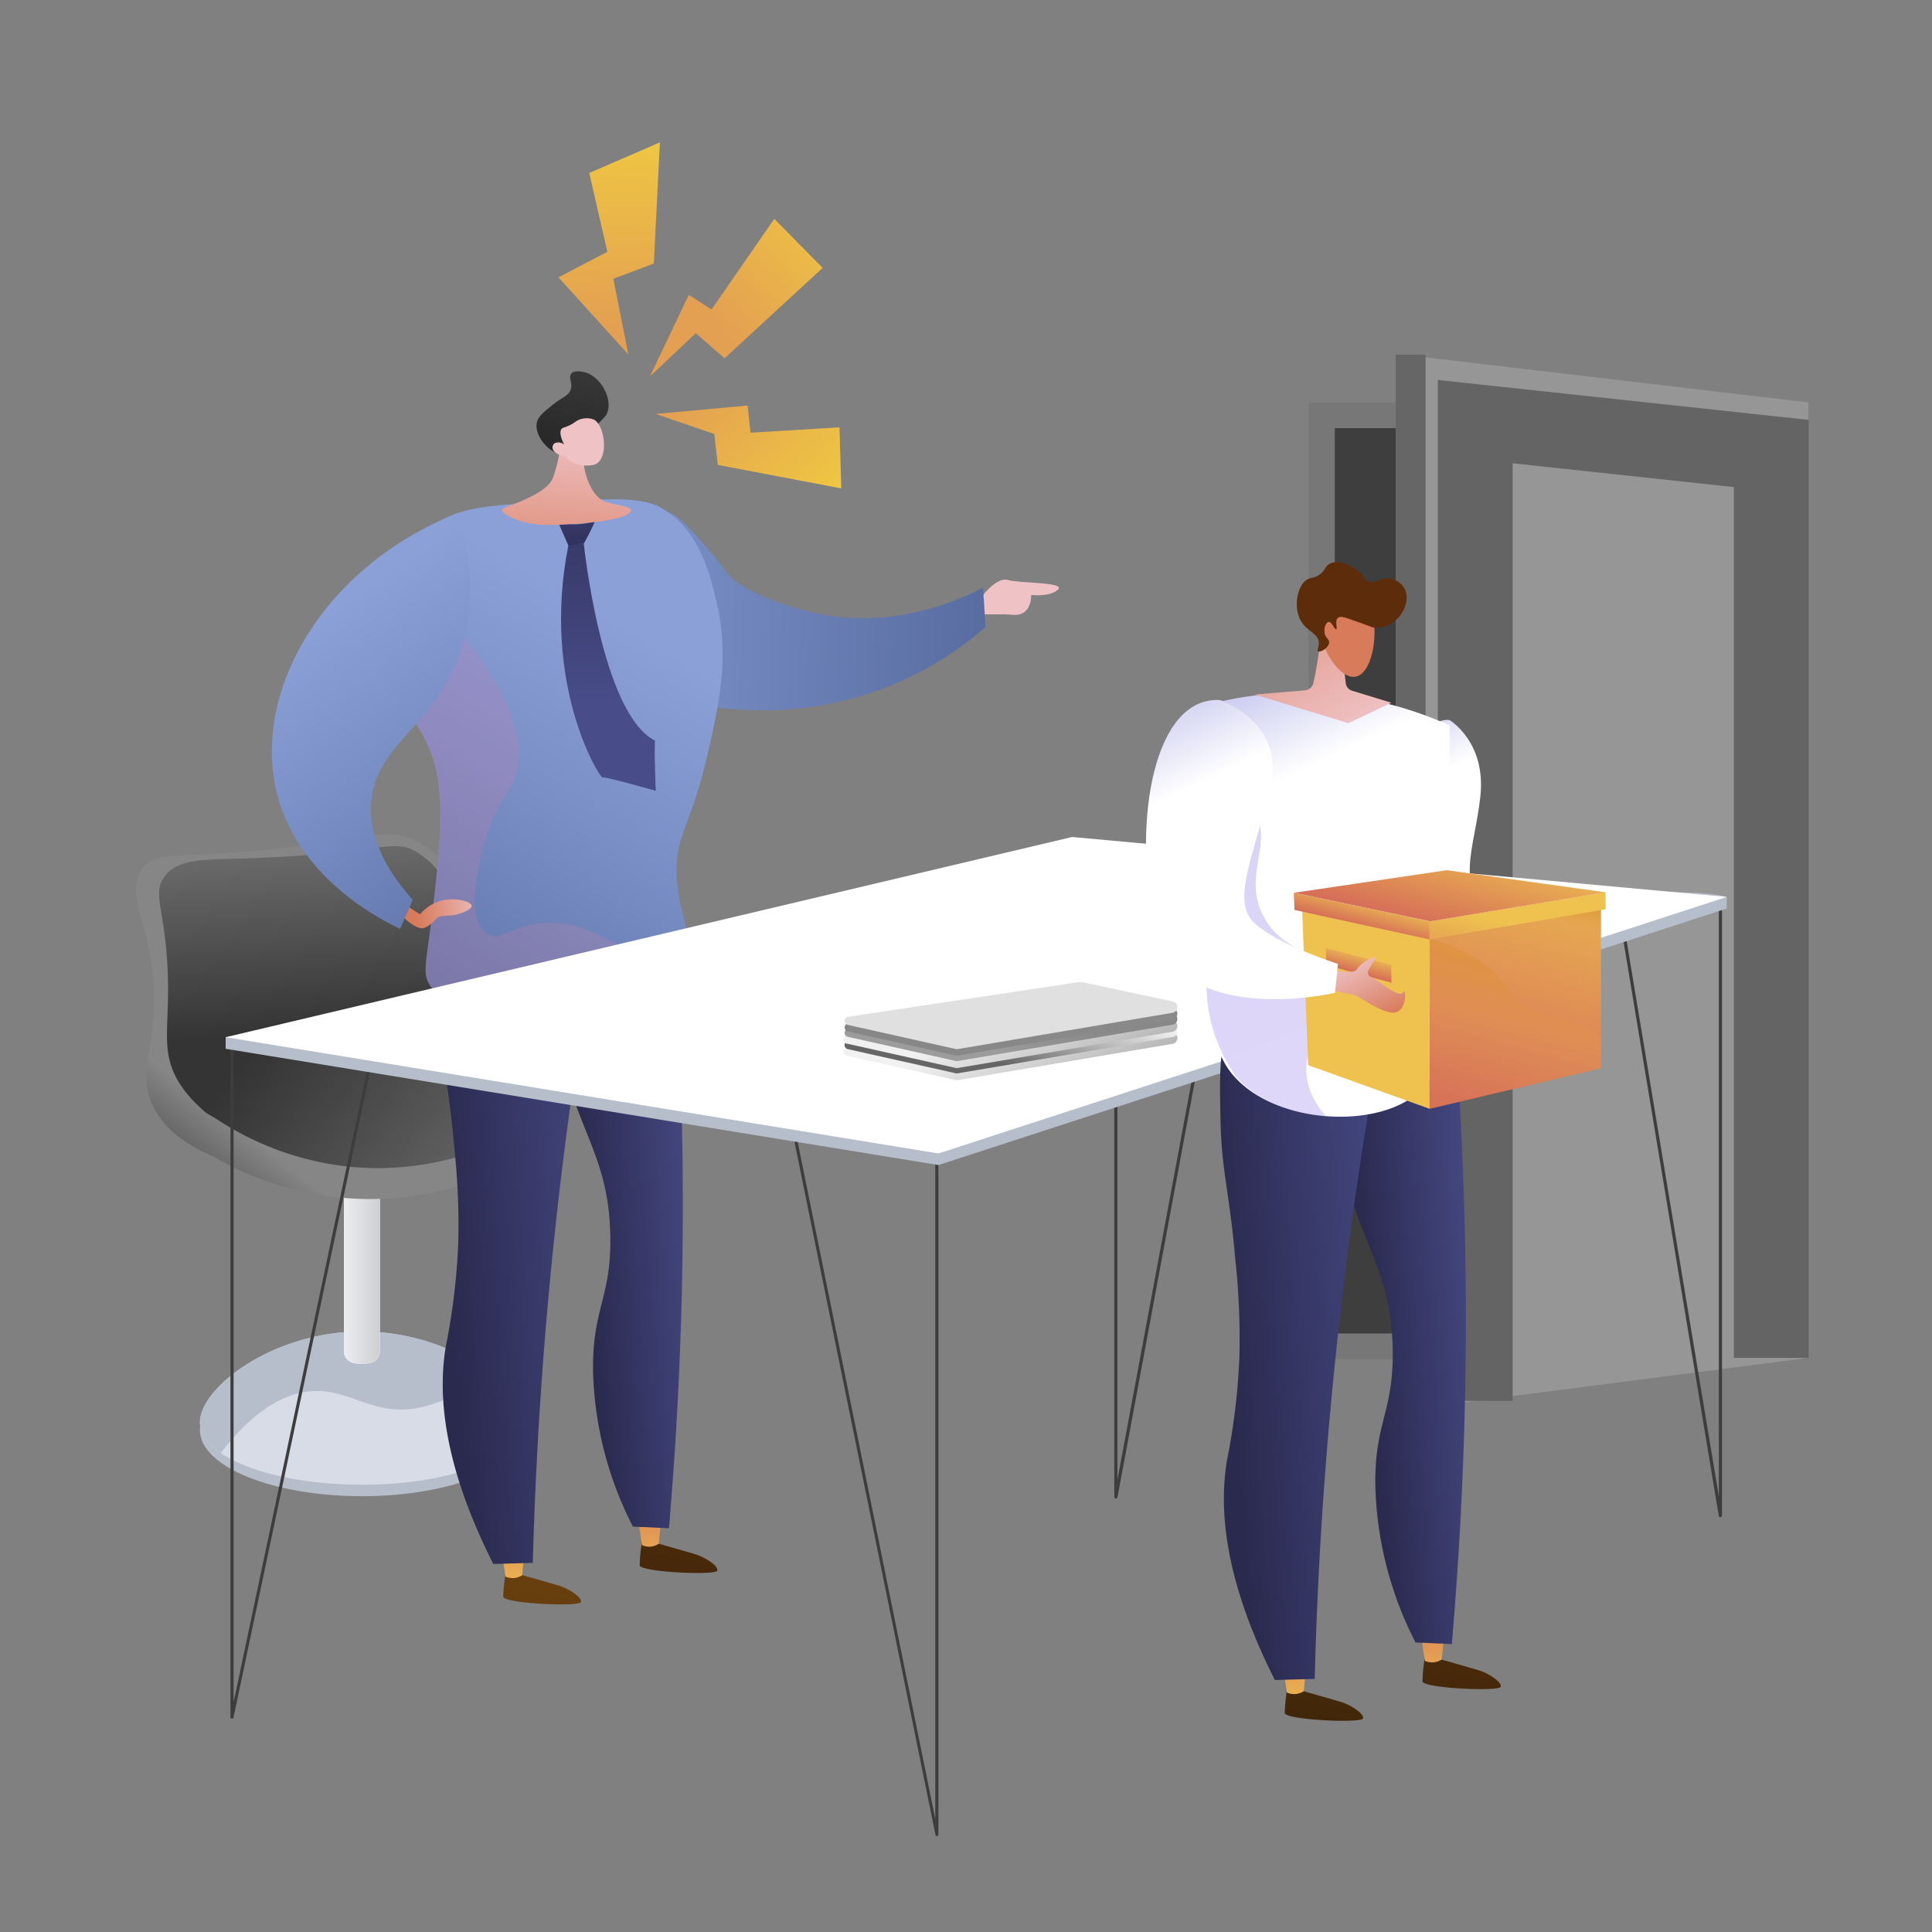 <svg xmlns="http://www.w3.org/2000/svg" xmlns:xlink="http://www.w3.org/1999/xlink" viewBox="0 0 400 400"><rect x="0" y="0" width="400" height="400" fill="#808080" stroke="none"/><defs><linearGradient id="linear-gradient" x1="341.06" y1="262.19" x2="348.52" y2="262.19" gradientTransform="matrix(-1, 0, 0, 1, 419.72, 0)" gradientUnits="userSpaceOnUse"><stop offset="0" stop-color="#cecfd1"/><stop offset="1" stop-color="#ebedf0"/></linearGradient><linearGradient id="Degradado_sin_nombre_13" x1="383.77" y1="255.32" x2="368.17" y2="235" gradientTransform="matrix(-1, 0, 0, 1, 419.72, 0)" gradientUnits="userSpaceOnUse"><stop offset="0" stop-color="#343434"/><stop offset="1" stop-color="#868686"/></linearGradient><linearGradient id="Degradado_sin_nombre_13-2" x1="66.42" y1="213.55" x2="62.39" y2="156.79" gradientTransform="matrix(1, 0, 0, 1, 0, 0)" xlink:href="#Degradado_sin_nombre_13"/><linearGradient id="Degradado_sin_nombre_13-3" x1="59.61" y1="209.17" x2="129.25" y2="266.13" gradientTransform="matrix(1, 0, 0, 1, 0, 0)" xlink:href="#Degradado_sin_nombre_13"/><linearGradient id="Nueva_muestra_de_degradado_1" x1="-428.16" y1="514.29" x2="-439.88" y2="546.98" gradientTransform="matrix(0.94, 0.35, -0.35, 0.94, 784.6, -199.84)" gradientUnits="userSpaceOnUse"><stop offset="0" stop-color="#efc2c6"/><stop offset="1" stop-color="#d87b5b"/></linearGradient><linearGradient id="Nueva_muestra_de_degradado_13" x1="8.75" y1="250.77" x2="-132.61" y2="343.27" gradientTransform="matrix(0.82, 0.58, -0.58, 0.82, 398.8, -79.47)" gradientUnits="userSpaceOnUse"><stop offset="0.19" stop-color="#4c5f94"/><stop offset="0.19" stop-color="#4c6095"/><stop offset="0.73" stop-color="#798ec4"/><stop offset="0.99" stop-color="#8aa0d7"/></linearGradient><linearGradient id="Nueva_muestra_de_degradado_6" x1="-1003.71" y1="163.72" x2="-983.29" y2="237.42" gradientTransform="matrix(-1, 0.08, 0.08, 1, -863.82, 192.38)" gradientUnits="userSpaceOnUse"><stop offset="0" stop-color="#5d2d0b"/><stop offset="1" stop-color="#3b2609"/></linearGradient><linearGradient id="linear-gradient-2" x1="-985.54" y1="215.83" x2="-985.24" y2="190.97" gradientTransform="matrix(-1, 0.08, 0.08, 1, -863.82, 192.38)" gradientUnits="userSpaceOnUse"><stop offset="0" stop-color="#efc250"/><stop offset="1" stop-color="#d66f58"/></linearGradient><linearGradient id="Nueva_muestra_de_degradado_24" x1="-978.14" y1="156.64" x2="-957.72" y2="230.33" gradientTransform="matrix(-1, 0.08, 0.08, 1, -863.82, 192.38)" gradientUnits="userSpaceOnUse"><stop offset="0" stop-color="#80400f"/><stop offset="1" stop-color="#603d0e"/></linearGradient><linearGradient id="linear-gradient-3" x1="-956.79" y1="216.17" x2="-956.49" y2="191.31" xlink:href="#linear-gradient-2"/><linearGradient id="linear-gradient-4" x1="-999.87" y1="135.87" x2="-973.4" y2="135.87" gradientTransform="matrix(-1, 0.08, 0.08, 1, -863.82, 192.38)" gradientUnits="userSpaceOnUse"><stop offset="0" stop-color="#484c88"/><stop offset="1" stop-color="#2a2a4f"/></linearGradient><linearGradient id="linear-gradient-5" x1="-999.87" y1="135.87" x2="-973.4" y2="135.87" xlink:href="#linear-gradient-4"/><linearGradient id="linear-gradient-6" x1="-984.92" y1="139.65" x2="-944.74" y2="139.65" xlink:href="#linear-gradient-4"/><linearGradient id="Nueva_muestra_de_degradado_13-2" x1="-904.16" y1="144.42" x2="-993.84" y2="15.67" gradientTransform="matrix(-1, 0.08, 0.08, 1, -863.82, 192.38)" xlink:href="#Nueva_muestra_de_degradado_13"/><linearGradient id="linear-gradient-7" x1="-904.17" y1="144.42" x2="-993.85" y2="15.67" gradientTransform="matrix(-1, 0.08, 0.08, 1, -863.82, 192.38)" gradientUnits="userSpaceOnUse"><stop offset="0" stop-color="#e58e83"/><stop offset="1" stop-color="#dd6fb6"/></linearGradient><linearGradient id="Nueva_muestra_de_degradado_1-2" x1="-958.78" y1="73.01" x2="-944.31" y2="73.01" gradientTransform="matrix(-1, 0.08, 0.08, 1, -863.82, 192.38)" xlink:href="#Nueva_muestra_de_degradado_1"/><linearGradient id="Nueva_muestra_de_degradado_13-3" x1="140.87" y1="230.21" x2="67.76" y2="125.25" gradientTransform="matrix(1, 0, 0, 1, 0, 0)" xlink:href="#Nueva_muestra_de_degradado_13"/><linearGradient id="Nueva_muestra_de_degradado_1-3" x1="118.38" y1="89.02" x2="116.07" y2="124.64" gradientTransform="matrix(1, 0, 0, 1, 0, 0)" xlink:href="#Nueva_muestra_de_degradado_1"/><linearGradient id="Nueva_muestra_de_degradado_17" x1="-979.73" y1="-7.21" x2="-990.46" y2="-34.45" gradientTransform="matrix(-1, 0.08, 0.08, 1, -863.82, 192.38)" gradientUnits="userSpaceOnUse"><stop offset="0.19" stop-color="#202020"/><stop offset="0.3" stop-color="#242424"/><stop offset="0.99" stop-color="#363636"/></linearGradient><linearGradient id="Nueva_muestra_de_degradado_1-4" x1="-3115.86" y1="813.64" x2="-3110" y2="723.03" gradientTransform="matrix(-0.78, 0.63, 0.63, 0.78, -2923.95, 1294.13)" xlink:href="#Nueva_muestra_de_degradado_1"/><linearGradient id="linear-gradient-8" x1="118.6" y1="95.81" x2="120.07" y2="117.41" gradientTransform="matrix(1, 0, 0, 1, 0, 0)" xlink:href="#linear-gradient-4"/><linearGradient id="linear-gradient-9" x1="279.7" y1="312.86" x2="279.7" y2="250.38" gradientTransform="matrix(-1, 0.01, 0.01, 1, 401.59, -170.03)" xlink:href="#linear-gradient-4"/><linearGradient id="Nueva_muestra_de_degradado_9" x1="207.17" y1="211.89" x2="226.89" y2="253.33" gradientUnits="userSpaceOnUse"><stop offset="0" stop-color="#f1f1f1"/><stop offset="1" stop-color="#666"/></linearGradient><linearGradient id="Nueva_muestra_de_degradado_9-2" x1="214.12" y1="202.4" x2="207.29" y2="220.16" xlink:href="#Nueva_muestra_de_degradado_9"/><linearGradient id="Nueva_muestra_de_degradado_9-3" x1="207.17" y1="209.38" x2="226.89" y2="250.82" xlink:href="#Nueva_muestra_de_degradado_9"/><linearGradient id="Nueva_muestra_de_degradado_7" x1="214.12" y1="199.89" x2="207.29" y2="217.65" gradientUnits="userSpaceOnUse"><stop offset="0" stop-color="#878787"/><stop offset="0.46" stop-color="#8a8a8a"/><stop offset="0.82" stop-color="#949494"/><stop offset="1" stop-color="#9c9c9c"/></linearGradient><linearGradient id="Nueva_muestra_de_degradado_7-2" x1="207.17" y1="206.87" x2="226.89" y2="248.31" xlink:href="#Nueva_muestra_de_degradado_7"/><linearGradient id="Degradado_sin_nombre_27" x1="198.53" y1="429.22" x2="236.5" y2="429.22" gradientTransform="translate(311.07 -365.83) rotate(45.42)" gradientUnits="userSpaceOnUse"><stop offset="0" stop-color="#e39f52"/><stop offset="1" stop-color="#efc742"/></linearGradient><linearGradient id="Degradado_sin_nombre_27-2" x1="193.1" y1="420.24" x2="195.12" y2="384.25" xlink:href="#Degradado_sin_nombre_27"/><linearGradient id="Degradado_sin_nombre_27-3" x1="178.74" y1="437.15" x2="151.06" y2="407.68" xlink:href="#Degradado_sin_nombre_27"/><linearGradient id="Nueva_muestra_de_degradado_6-2" x1="-1163.48" y1="200.23" x2="-1142.89" y2="274.54" xlink:href="#Nueva_muestra_de_degradado_6"/><linearGradient id="linear-gradient-10" x1="-1145.15" y1="252.77" x2="-1144.86" y2="227.7" xlink:href="#linear-gradient-2"/><linearGradient id="Nueva_muestra_de_degradado_6-3" x1="-1137.7" y1="193.08" x2="-1117.11" y2="267.4" xlink:href="#Nueva_muestra_de_degradado_6"/><linearGradient id="linear-gradient-11" x1="-1116.16" y1="253.11" x2="-1115.87" y2="228.04" xlink:href="#linear-gradient-2"/><linearGradient id="linear-gradient-12" x1="-1159.61" y1="172.14" x2="-1132.92" y2="172.14" xlink:href="#linear-gradient-4"/><linearGradient id="linear-gradient-13" x1="-1159.61" y1="172.14" x2="-1132.92" y2="172.14" xlink:href="#linear-gradient-4"/><linearGradient id="linear-gradient-14" x1="-1144.54" y1="175.95" x2="-1104.02" y2="175.95" xlink:href="#linear-gradient-4"/><linearGradient id="Degradado_sin_nombre_26" x1="413.79" y1="106.69" x2="387.34" y2="162.58" gradientTransform="matrix(-1, 0, 0, 1, 680.1, 0)" gradientUnits="userSpaceOnUse"><stop offset="0.26" stop-color="#6265d2"/><stop offset="1" stop-color="#fff"/></linearGradient><linearGradient id="Degradado_sin_nombre_30" x1="440.64" y1="106.26" x2="414.53" y2="161.43" gradientTransform="matrix(-1, 0, 0, 1, 680.1, 0)" gradientUnits="userSpaceOnUse"><stop offset="0" stop-color="#6265d2"/><stop offset="1" stop-color="#fff"/></linearGradient><linearGradient id="Nueva_muestra_de_degradado_1-5" x1="-15046.74" y1="152.78" x2="-15020.7" y2="109.25" gradientTransform="matrix(-1, 0, 0, 1, -14767.96, 0)" xlink:href="#Nueva_muestra_de_degradado_1"/><linearGradient id="Nueva_muestra_de_degradado_1-6" x1="-15432.73" y1="69.97" x2="-15412.19" y2="32.75" gradientTransform="matrix(-0.95, -0.31, -0.31, 0.95, -14393.2, -4642.03)" xlink:href="#Nueva_muestra_de_degradado_1"/><linearGradient id="Nueva_muestra_de_degradado_6-4" x1="-15420.83" y1="44.81" x2="-15432.46" y2="65.36" gradientTransform="matrix(-0.95, -0.31, -0.31, 0.95, -14393.2, -4642.03)" xlink:href="#Nueva_muestra_de_degradado_6"/><linearGradient id="linear-gradient-15" x1="401.97" y1="248.13" x2="464.58" y2="84.82" gradientTransform="matrix(-1, 0, 0, 1, 680.1, 0)" gradientUnits="userSpaceOnUse"><stop offset="0" stop-color="#9d7ff4"/><stop offset="1" stop-color="#6265d2"/></linearGradient><linearGradient id="linear-gradient-16" x1="-5958.02" y1="222.11" x2="-5971.63" y2="250.87" gradientTransform="translate(6234.24)" gradientUnits="userSpaceOnUse"><stop offset="0" stop-color="#efc250"/><stop offset="0.31" stop-color="#e6a652"/><stop offset="1" stop-color="#d66f58"/></linearGradient><linearGradient id="linear-gradient-17" x1="-5952.26" y1="197.24" x2="-5953.35" y2="201.39" xlink:href="#linear-gradient-16"/><linearGradient id="linear-gradient-18" x1="-5951.36" y1="186.05" x2="-5952.85" y2="191.68" xlink:href="#linear-gradient-16"/><linearGradient id="Degradado_sin_nombre_9" x1="-5911.16" y1="171.41" x2="-5926.62" y2="230.08" gradientTransform="translate(6234.24)" gradientUnits="userSpaceOnUse"><stop offset="0" stop-color="#d48200"/><stop offset="0.31" stop-color="#e6a652"/><stop offset="1" stop-color="#d66f58"/></linearGradient><linearGradient id="linear-gradient-19" x1="-5920.61" y1="191.67" x2="-5926.33" y2="213.39" xlink:href="#linear-gradient-16"/><linearGradient id="linear-gradient-20" x1="-5930.9" y1="172.82" x2="-5935.96" y2="192.01" xlink:href="#linear-gradient-16"/><linearGradient id="Degradado_sin_nombre_9-2" x1="-5918.37" y1="199.72" x2="-5928.75" y2="239.1" xlink:href="#Degradado_sin_nombre_9"/><linearGradient id="Nueva_muestra_de_degradado_1-7" x1="400.4" y1="198.34" x2="394.26" y2="211.32" gradientTransform="matrix(-1, 0, 0, 1, 680.1, 0)" xlink:href="#Nueva_muestra_de_degradado_1"/><linearGradient id="Degradado_sin_nombre_22" x1="459.26" y1="110.17" x2="434.06" y2="163.4" gradientTransform="matrix(-1, 0, 0, 1, 680.1, 0)" gradientUnits="userSpaceOnUse"><stop offset="0.05" stop-color="#6668d3"/><stop offset="1" stop-color="#fff"/></linearGradient></defs><g style="isolation:isolate"><g id="Capa_1" data-name="Capa 1"><g style="opacity:0.75"><rect x="270.91" y="83.32" width="103.51" height="198.09" style="fill:#747474"/><rect x="276.36" y="88.64" width="98.05" height="187.44" style="fill:#282828"/><polygon points="294.66 291.43 374.41 281.14 374.41 83.32 294.66 73.93 294.66 291.43" style="fill:#9e9e9e"/><polyline points="366.72 281.14 366.72 93.89 305.43 87.29 305.43 290.04" style="fill:none;stroke:#5b5b5b;stroke-miterlimit:10;stroke-width:15.492px"/><polyline points="358.6 281.14 358.6 203.75 313.55 201.24 313.55 288.99" style="fill:none"/><path d="M313.55,193.37a4.19,4.19,0,1,0,4.17-4.68A4.45,4.45,0,0,0,313.55,193.37Z" style="fill:#5e5e5e"/><rect x="289.46" y="73.93" width="5.2" height="217.5" style="fill:#5e5e5e;stroke:#5e5e5e;stroke-miterlimit:10"/></g><ellipse cx="74.93" cy="296.08" rx="33.54" ry="13.69" style="fill:#b7becb"/><path d="M41.39,294.48c0,7.13,15,12.92,33.54,12.92s33.54-5.79,33.54-12.92-15-18.81-33.54-18.81S41.39,287.34,41.39,294.48Z" style="fill:#d8dce6"/><path d="M41.39,294.48c0-7.14,15-18.81,33.54-18.81a45.54,45.54,0,0,1,22.28,5.87,4.89,4.89,0,0,1,.53,2.55c-.39,4-6.93,6.49-10.69,7.3-9.47,2.05-14.09-3.61-21.9-3.39-4.82.13-11.51,2.55-19.44,12.82C43,299,41.39,296.78,41.39,294.48Z" style="fill:#b7becb"/><path d="M73.09,282.15a7.64,7.64,0,0,0,3.77,0,2.42,2.42,0,0,0,1.8-2.36V242H71.2v37.78A2.48,2.48,0,0,0,73.09,282.15Z" style="fill:#fff"/><path d="M73.09,282.15a7.64,7.64,0,0,0,3.77,0,2.42,2.42,0,0,0,1.8-2.36V242H71.2v37.78A2.48,2.48,0,0,0,73.09,282.15Z" style="fill:url(#linear-gradient)"/><path d="M114.34,226.07l-16-10.47a38.21,38.21,0,0,0,.8-22.65c-1.1-3.94-3.8-13.57-12-18.32-7.25-4.21-11.55-.36-35.5,1.63-16,1.34-19.32.05-22,3.4-4.91,6.22,4,13.74,2,32.91-.73,7-2.38,10.64-.25,15.74,2.48,5.92,8.22,9.21,12.68,11.06A64.81,64.81,0,0,0,71,248c20.67,1.82,36.09-7,41.39-10.44a6.82,6.82,0,0,0,4.64-5.13A6,6,0,0,0,114.34,226.07Z" style="fill:url(#Degradado_sin_nombre_13)"/><path d="M49.36,177.77c-7.74.23-12.54.14-15.2,3.59-2.79,3.62,0,6.71.56,19.61.47,11.76-1.6,16.41,2.2,22.93a24.25,24.25,0,0,0,5,5.8c10.77,8.79,38.57,8.69,50.27-9.67,9.34-14.64,5.44-36.22-5.52-43.37C81.27,173.16,80,176.86,49.36,177.77Z" style="fill:url(#Degradado_sin_nombre_13-2)"/><path d="M115.17,219.61l-11.4-7.21s-30.51-10-58.75,4.12a9.37,9.37,0,0,0-5.13,8.39A6.73,6.73,0,0,0,44,231.12a61.4,61.4,0,0,0,27.79,10.37c21.08,2.31,36.76-7.34,41.39-10.45a6.84,6.84,0,0,0,4.64-5.12A6,6,0,0,0,115.17,219.61Z" style="fill:url(#Degradado_sin_nombre_13-3)"/><path d="M203.44,123.31s3-3.94,5.26-3.23,12.09.4,10.34,2-5.54,1.09-5.54,1.09.23,4.55-3.93,4.11S195.73,128.46,203.44,123.31Z" style="fill:url(#Nueva_muestra_de_degradado_1)"/><path d="M203.53,121.67q.25,4,.52,8.12a69.69,69.69,0,0,1-16.48,10.77,70.82,70.82,0,0,1-26,6.42c-17.56.83-45.38-4.95-47.25-17.59-1.66-11.29,18.09-22.88,21.68-24.93,2.7,3.83.83-3.47,14.91,14.58,1.81,2.32,8.85,5.84,17.64,7.83C184.8,130.54,198.63,124.21,203.53,121.67Z" style="fill:url(#Nueva_muestra_de_degradado_13)"/><path d="M133,318.63a40.29,40.29,0,0,0-.57,5.44c.08,1.43,15.93,2.16,16.09,1.09s-2.62-2.77-4.58-3.37-7.68-2.21-7.68-2.21Z" style="fill:url(#Nueva_muestra_de_degradado_6)"/><path d="M136.89,314.63l-.51,5a3.62,3.62,0,0,1-3.46.28l-.81-5.43Z" style="fill:url(#linear-gradient-2)"/><path d="M104.77,325.13a41.8,41.8,0,0,0-.58,5.44c.09,1.43,15.93,2.16,16.09,1.09s-2.62-2.77-4.57-3.37-7.68-2.2-7.68-2.2Z" style="fill:url(#Nueva_muestra_de_degradado_24)"/><path d="M108.61,321.13l-.5,5a3.59,3.59,0,0,1-3.46.28l-.82-5.43Z" style="fill:url(#linear-gradient-3)"/><path d="M134,184.39l5.49,11.14c1.48,21.19,2.21,44.23,1.74,68.87-.35,18.34-1.33,35.71-2.74,52l-7.45-.34a74.37,74.37,0,0,1-8.22-31.26c-.41-13.9,3.81-15.75,3.54-29.06-.34-17.25-7.58-21.85-11.43-42.61a110.87,110.87,0,0,1-1.29-30.88Z" style="fill:url(#linear-gradient-4)"/><path d="M113.65,182.26l11,1.15c6.59,11.48,8.44,23.43,7.28,28.72-1.64,7.48-6,9.87-5.74,17.38s4.62,9.36,7.39,18.11c1.93,6.07,1.42,11.64.33,22.54-2.21,22-7.51,28.68-3.07,35.88,1.26,2,3.54,4.48,8,6.34-.11,1.35-.21,2.7-.33,4l-7.45-.34a74.37,74.37,0,0,1-8.22-31.26c-.41-13.9,3.81-15.75,3.54-29.06-.34-17.25-7.58-21.85-11.43-42.61A110.85,110.85,0,0,1,113.65,182.26Z" style="opacity:0.3;mix-blend-mode:multiply;fill:url(#linear-gradient-5)"/><path d="M124.16,191.07c-3.44,18.75-6.48,38.82-8.85,60.1-2.86,25.69-4.39,49.91-5,72.4l-8.17.24c-10.75-21.25-11.4-35.66-9.85-45a136.67,136.67,0,0,0,2.58-21.29,149.19,149.19,0,0,0-.8-19.76c-1.29-14.81-2.85-18-3.08-29.37-.21-10.63-.25-16,2.78-19.15C101.78,180.93,122.58,190.34,124.16,191.07Z" style="fill:url(#linear-gradient-6)"/><path d="M141.59,199.33c2.61-4.34-.67-8.52-1.41-16.73-.85-9.3,2.73-10.85,6.28-26.27,2.36-10.26,4.62-20.1,1.92-31.63-1.3-5.52-3.49-14.89-11.25-19.41-4-2.34-9.46-2.11-20.22-1.54-13.31.69-20,1-24.93,3.66-.72.38-15.82,8.59-16.86,22C74.06,143,88.9,144.84,90.88,163c.89,8.16-.7,20.7-1.72,28.84-1,7.81-1.67,9.81-.13,12.17,3.72,5.71,15.09,4.08,37.85.83C135.8,203.58,139.64,202.56,141.59,199.33Z" style="fill:url(#Nueva_muestra_de_degradado_13-2)"/><path d="M107,160.09c-1,3.54-4.42,6.18-6.83,14.8-.52,1.86-4.22,15.1.58,18.36,2.78,1.88,5.27-1.68,12-2.15,11.67-.81,17.23,9,24.86,6.32a10.36,10.36,0,0,0,4.81-3.73,7.68,7.68,0,0,1-.8,5.64c-2,3.23-5.79,4.25-14.71,5.52C104.12,208.1,92.75,209.73,89,204c-1.54-2.36-.86-4.36.13-12.17,1-8.14,2.61-20.68,1.72-28.84-2-18.17-16.82-20-15.76-33.62a21.08,21.08,0,0,1,3.41-9.71C97.36,127.29,110,149,107,160.09Z" style="opacity:0.2;mix-blend-mode:multiply;fill:url(#linear-gradient-7)"/><path d="M83.2,186.89l3.77,2.4a8.8,8.8,0,0,1,4.68-2.89c2.76-.61,5.92.26,6,1.14.06.7-1.87,1.41-2.16,1.52-2.41.89-4.19.15-5.16,1.12a7.26,7.26,0,0,1-1.76,1.57,4.69,4.69,0,0,1-.67.34c-1.6.63-4.35-2.17-4.59-2.41Z" style="fill:url(#Nueva_muestra_de_degradado_1-2)"/><path d="M94.33,137.5c2.72-6.53,4.81-16.46.51-31.3-28.35,11.18-43,37.6-37.37,58.6,4.65,17.3,21.59,25.73,25.36,27.51l2.64-6c-4.38-4.88-9.31-12.09-8.61-20.31C77.82,154.6,88.81,150.71,94.33,137.5Z" style="fill:url(#Nueva_muestra_de_degradado_13-3)"/><path d="M116.21,90.33A30.23,30.23,0,0,1,114.45,99c-1.39,3.36-8.71,5.47-10.19,6.22s2.77,2.93,7.06,3.37,16.5-.55,18.7-2.17-1.77-1.5-4.82-2.62-4.82-7.1-4.29-9.81S116.21,90.33,116.21,90.33Z" style="fill:url(#Nueva_muestra_de_degradado_1-3)"/><path d="M123,88.53c2.22-2.18,2.53-2.44,2.77-3.19,1-3-1.37-7.18-4.45-8.2-.16,0-2.23-.71-3,.18s.32,1.82-.15,3.28-1.63,1.48-3.83,3.28c-1.82,1.48-3,2.4-3.21,3.7-.54,2.67,2.7,6.55,5.56,6.44C117.68,94,118,93.46,123,88.53Z" style="fill:url(#Nueva_muestra_de_degradado_17)"/><path d="M116.93,94.44a6.32,6.32,0,0,0,6,1.79c3.22-.8,2.4-8.19,0-9.37a4.19,4.19,0,0,0-3.29.16c-.63.31-.81.62-1.85,1.1s-1.28.38-1.54.7-.46,1.22.56,3.24a1.83,1.83,0,0,0-2-.28,1.2,1.2,0,0,0-.36.5C114.14,93.2,115.09,94.13,116.93,94.44Z" style="fill:url(#Nueva_muestra_de_degradado_1-4)"/><path d="M123.11,108.09c-.43,1-.93,2-1.48,3.06-.26.48-.51.95-.77,1.4l-3.17.44c-.63-1.44-1.26-2.89-1.9-4.33l2.32-.12c.44,0,.9,0,1.37,0a19.37,19.37,0,0,0,2.36-.28Z" style="fill:url(#linear-gradient-8)"/><path d="M120.83,112.26s3.63,35.53,14.81,41.09c-.27,1.14.13,10.39.13,10.39s-10.39-3-11-2.77-12.79-19.44-7.1-48Z" style="fill:url(#linear-gradient-9)"/><path d="M231,310.24h0a.33.33,0,0,1-.3-.32V177.65a.32.32,0,0,1,.33-.32.32.32,0,0,1,.32.32V306.39L254.69,181a.33.33,0,0,1,.38-.26.32.32,0,0,1,.26.38L231.36,310A.33.33,0,0,1,231,310.24Z" style="fill:#3d3d3d"/><path d="M356.17,314.1a.32.32,0,0,1-.32-.28l-21-126.66a.32.32,0,0,1,.26-.37.33.33,0,0,1,.38.27l20.38,122.77V187.57a.33.33,0,0,1,.33-.33.32.32,0,0,1,.32.33v126.2a.33.33,0,0,1-.3.33Z" style="fill:#3d3d3d"/><path d="M48,355.86h0a.33.33,0,0,1-.29-.32V216.44a.32.32,0,0,1,.33-.32.32.32,0,0,1,.32.32v136l28.7-135.9a.32.32,0,0,1,.38-.25.32.32,0,0,1,.25.39L48.34,355.6A.32.32,0,0,1,48,355.86Z" style="fill:#3d3d3d"/><path d="M194,380.15a.32.32,0,0,1-.32-.26L161.49,221.67a.32.32,0,1,1,.63-.13L193.64,376.6V240.19a.33.33,0,0,1,.33-.33.32.32,0,0,1,.32.33V379.83a.31.31,0,0,1-.29.32Z" style="fill:#3d3d3d"/><path d="M46.72,214.74v2.4L194.3,241.21,357.5,188.1v-2.4C331.94,178.17,46.72,214.74,46.72,214.74Z" style="fill:#b7becb"/><polygon points="221.97 173.29 46.72 214.74 194.3 238.81 357.5 185.7 221.97 173.29" style="fill:#fff"/><path d="M175.53,216.92l47.3-7.13a4.42,4.42,0,0,1,1.54.05l18.42,3.93a1.19,1.19,0,0,1,0,2.34l-44.45,7.51a1.19,1.19,0,0,1-.46,0l-22.36-5A.85.85,0,0,1,175.53,216.92Z" style="fill:url(#Nueva_muestra_de_degradado_9)"/><path d="M175.53,215.55l47.3-7.12a4.42,4.42,0,0,1,1.54,0l18.42,3.93a1.19,1.19,0,0,1,0,2.34l-44.45,7.51a1.19,1.19,0,0,1-.46,0l-22.36-5A.85.85,0,0,1,175.53,215.55Z" style="fill:url(#Nueva_muestra_de_degradado_9-2)"/><path d="M175.53,214.41l47.3-7.13a4.42,4.42,0,0,1,1.54.05l18.42,3.93a1.19,1.19,0,0,1,0,2.34l-44.45,7.51a1.19,1.19,0,0,1-.46,0l-22.36-5A.85.85,0,0,1,175.53,214.41Z" style="fill:url(#Nueva_muestra_de_degradado_9-3)"/><path d="M175.53,213l47.3-7.12a4.42,4.42,0,0,1,1.54,0l18.42,3.93a1.19,1.19,0,0,1,0,2.34l-44.45,7.51a1.19,1.19,0,0,1-.46,0l-22.36-5A.85.85,0,0,1,175.53,213Z" style="fill:url(#Nueva_muestra_de_degradado_7)"/><path d="M175.53,211.9l47.3-7.13a4.42,4.42,0,0,1,1.54,0l18.42,3.93a1.19,1.19,0,0,1,0,2.34l-44.45,7.51a1.42,1.42,0,0,1-.46,0l-22.36-5A.85.85,0,0,1,175.53,211.9Z" style="fill:url(#Nueva_muestra_de_degradado_7-2)"/><path d="M175.53,210.53l47.3-7.12a4.42,4.42,0,0,1,1.54,0l18.42,3.93a1.19,1.19,0,0,1,0,2.34l-44.45,7.51a1.19,1.19,0,0,1-.46,0l-22.36-5A.85.85,0,0,1,175.53,210.53Z" style="fill:#e0e0e0"/><polygon points="135.73 85.7 154.79 83.96 155.38 89.59 173.81 88.47 174.18 101.12 148.61 96.25 147.88 89.85 135.73 85.7" style="fill:url(#Degradado_sin_nombre_27)"/><polygon points="134.56 77.93 142.61 61.05 147.31 64.08 160.31 45.31 170.32 55.46 150.02 74.18 144.06 68.99 134.56 77.93" style="fill:url(#Degradado_sin_nombre_27-2)"/><polygon points="130.09 73.39 126.98 57.72 135.37 54.56 136.63 29.48 122 35.81 125.74 52.13 115.62 57.42 130.09 73.39" style="fill:url(#Degradado_sin_nombre_27-3)"/><path d="M295.08,342.61a40.66,40.66,0,0,0-.58,5.49c.08,1.44,16.06,2.18,16.22,1.1s-2.64-2.8-4.61-3.4-7.75-2.22-7.75-2.22Z" style="fill:url(#Nueva_muestra_de_degradado_6-2)"/><path d="M299,338.58l-.51,5a3.62,3.62,0,0,1-3.49.28l-.82-5.48Z" style="fill:url(#linear-gradient-10)"/><path d="M266.56,349.17a41.08,41.08,0,0,0-.57,5.49c.08,1.44,16.06,2.17,16.22,1.1s-2.64-2.8-4.61-3.4-7.75-2.22-7.75-2.22Z" style="fill:url(#Nueva_muestra_de_degradado_6-3)"/><path d="M270.44,345.14l-.51,5a3.62,3.62,0,0,1-3.49.28l-.82-5.48Z" style="fill:url(#linear-gradient-11)"/><path d="M296.05,207.24l5.55,11.23c1.48,21.37,2.22,44.61,1.75,69.46-.36,18.49-1.35,36-2.77,52.45l-7.51-.35a75.09,75.09,0,0,1-8.29-31.52c-.41-14,3.84-15.88,3.57-29.3-.35-17.4-7.64-22-11.53-43a112,112,0,0,1-1.3-31.15Z" style="fill:url(#linear-gradient-12)"/><path d="M275.52,205.09l11.09,1.16c6.65,11.58,8.51,23.63,7.34,29-1.65,7.54-6,10-5.78,17.53s4.65,9.44,7.46,18.27c1.93,6.11,1.42,11.73.32,22.73-2.22,22.14-7.57,28.92-3.09,36.18,1.27,2.06,3.57,4.52,8.06,6.39-.11,1.36-.22,2.72-.34,4.07l-7.51-.35a75.09,75.09,0,0,1-8.29-31.52c-.41-14,3.84-15.88,3.57-29.3-.35-17.4-7.64-22-11.53-43A112,112,0,0,1,275.52,205.09Z" style="opacity:0.3;mix-blend-mode:multiply;fill:url(#linear-gradient-13)"/><path d="M286.12,214c-3.47,18.9-6.53,39.14-8.92,60.6-2.89,25.91-4.43,50.34-5,73l-8.25.23c-10.83-21.42-11.49-35.95-9.93-45.41A136.63,136.63,0,0,0,256.6,281a151.67,151.67,0,0,0-.81-19.93c-1.3-14.93-2.88-18.19-3.11-29.61-.21-10.73-.25-16.15,2.81-19.32C263.55,203.75,284.53,213.24,286.12,214Z" style="fill:url(#linear-gradient-14)"/><path d="M300.12,149.09s7.53,4.45,6.39,15.62-5.9,19.56,3.48,25.54,20.23,7.45,12.78,10.36-31.55-3.69-36.56-18.59S293.39,148.13,300.12,149.09Z" style="fill:url(#Degradado_sin_nombre_26)"/><path d="M248.13,151.62c3.15,23.86,2.92,36.26,1.83,43.2a41.8,41.8,0,0,0,.83,18.65,31.65,31.65,0,0,0,2.89,6.86,16.38,16.38,0,0,0,2.4,3.13h0c4.39,4.52,11.43,7.07,18.46,7.63,9.42.74,18.83-2.09,21.86-8.54,2-4.28-.63-6.22-.41-20,.15-9.15,1.38-12.57,2.64-23.28a223.86,223.86,0,0,0,1.49-29.08,76.35,76.35,0,0,0-23-6.33,74,74,0,0,0-25.43,1.62C249.34,146.05,247.75,148.75,248.13,151.62Z" style="fill:url(#Degradado_sin_nombre_30)"/><path d="M273.42,131.87a79.56,79.56,0,0,1-1.47,9.41,2,2,0,0,1-1.68,1.64l-10.49.87,19.38,5.94,8.89-4.24L279.92,143a1.84,1.84,0,0,1-1.29-1.54q-.35-3-.71-6Z" style="fill:url(#Nueva_muestra_de_degradado_1-5)"/><path d="M273.07,129.61c.54,5.32,4.39,10.82,7.39,10.52s4.58-6.2,4-11.53-3.86-8.35-6.86-8S272.53,124.29,273.07,129.61Z" style="fill:url(#Nueva_muestra_de_degradado_1-6)"/><path d="M276.63,130.28c-.32.11-.88-1.58-1.52-1.51s-1.09,1.36-.82,2.47c.23.94.9,1.07.89,1.74,0,1.11-1.84,2.19-2.29,1.85-.28-.22.21-.85.16-1.78-.09-1.81-2.18-2.28-3.43-4.05-2-2.78-1.16-7.75,1-9,.8-.49,1.45-.23,2.6-1.06s1.05-1.61,2-2.16c1.54-.92,4,0,5.4,1,1.79,1.23,1.6,2.32,2.94,2.66,1.6.41,2.3-1,4.25-.67a4.45,4.45,0,0,1,2.88,1.9c1.23,2,0,4.44-.18,4.79a6.47,6.47,0,0,1-5.94,3.48c-.47,0-.35-.1-4.75-1.63-1.46-.51-2.34-.81-2.8-.38C276.27,128.49,277,130.17,276.63,130.28Z" style="fill:url(#Nueva_muestra_de_degradado_6-4)"/><path d="M252.5,216.83a35.42,35.42,0,0,0,3.58,6.32h0c4.39,4.78,11.43,7.46,18.46,8-2.92-3.45-4-6.54-4.08-9.18-.37-7.71,6.89-12.68,3.55-20.21-2.6-5.87-7.86-4.78-11.83-11.06-5.77-9.13,2.26-16.28-3-23.58-1.37-1.91-3.77-4-8.21-5.63,2,16.41,1.44,26.26,0,32.5C250.39,196.74,247.89,206.24,252.5,216.83Z" style="opacity:0.3;mix-blend-mode:multiply;fill:url(#linear-gradient-15)"/><polygon points="270.84 220.53 295.99 229.57 295.99 192.88 269.54 186.99 270.84 220.53" style="fill:url(#linear-gradient-16)"/><polygon points="288.09 203.47 274.61 199.83 274.5 196.29 288.04 199.76 288.09 203.47" style="fill:url(#linear-gradient-17)"/><polygon points="295.99 194.5 268.02 188.4 267.86 184.84 295.99 190.75 295.99 194.5" style="fill:url(#linear-gradient-18)"/><polygon points="331.47 186.65 331.47 221.16 295.99 229.57 295.99 192.63 331.47 186.65" style="fill:url(#Degradado_sin_nombre_9)"/><polygon points="332.42 188.25 295.99 194.5 295.99 190.75 332.42 184.75 332.42 188.25" style="fill:url(#linear-gradient-19)"/><polygon points="267.92 184.84 299.54 180.16 332.45 184.75 296.07 190.75 267.92 184.84" style="fill:url(#linear-gradient-20)"/><path d="M331.47,215v6.18L296,229.57V194.5s11.65,2.32,17,11.19C316.6,211.62,326.5,209.85,331.47,215Z" style="opacity:0.2;mix-blend-mode:multiply;fill:url(#Degradado_sin_nombre_9-2)"/><path d="M276.48,200.93s3.88.85,4.49-.3,4.31-3.4,3.64-1.94-2.31,2.85-.73,3.58,5.83,4.55,6.62,3.21.78,4.49-2.25,4.19-7.16-3.76-8.44-3.82a35.34,35.34,0,0,1-4.92-1.16Z" style="fill:url(#Nueva_muestra_de_degradado_1-7)"/><path d="M252.59,144.94s13.81,4.6,10.39,18.39-8.18,23.39-3.2,27.87S277,199.56,277,199.56l-.6,6s-33.2,7.71-37.55-14.34S239.09,144.15,252.59,144.94Z" style="fill:url(#Degradado_sin_nombre_22)"/></g></g></svg>